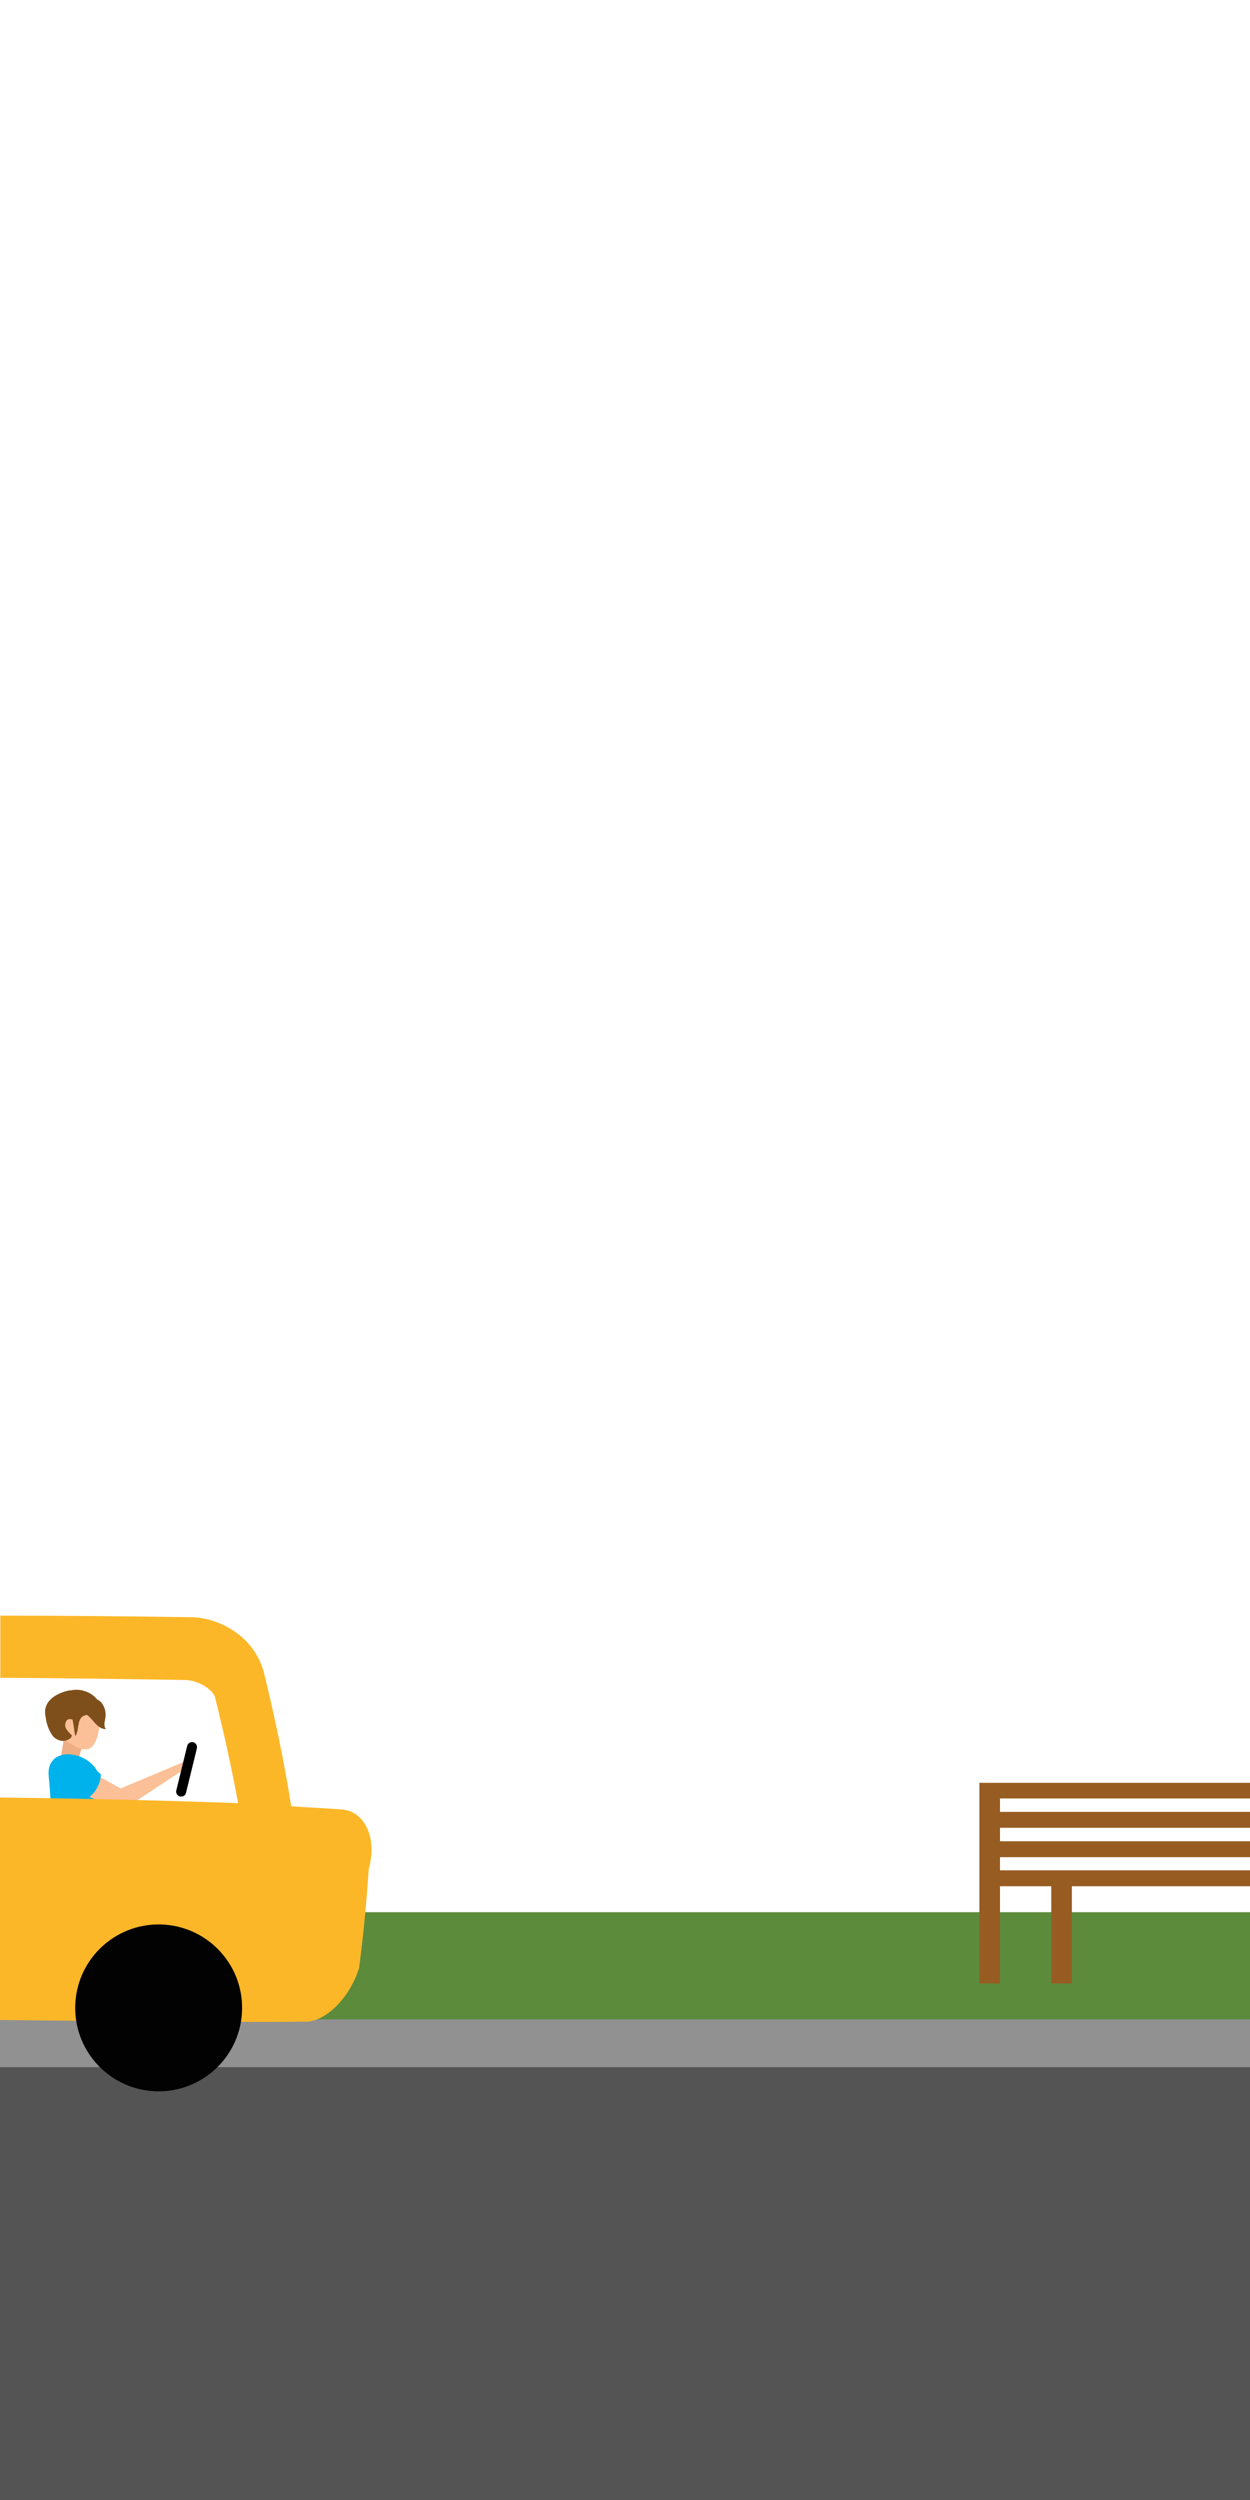 <?xml version="1.0" encoding="utf-8"?>
<!-- Generator: Adobe Illustrator 23.0.0, SVG Export Plug-In . SVG Version: 6.00 Build 0)  -->
<svg version="1.0" id="Calque_1" xmlns="http://www.w3.org/2000/svg" xmlns:xlink="http://www.w3.org/1999/xlink" x="0px" y="0px"
	 viewBox="0 0 400 800" style="enable-background:new 0 0 400 800;" xml:space="preserve">
<style type="text/css">
	.st0{fill:#5C8B3C;}
	.st1{fill:#545454;}
	.st2{fill:#919191;}
	.st3{fill:#52210A;}
	.st4{fill:#FAB689;}
	.st5{fill:#002D3E;}
	.st6{fill:#EDAE84;}
	.st7{fill:#FBC097;}
	.st8{fill:#00B2EB;}
	.st9{fill:#003E53;}
	.st10{fill:#7F4F1B;}
	.st11{fill:#FCB728;}
	.st12{fill:#020202;}
	.st13{fill:#975C22;}
</style>
<rect y="611.9" class="st0" width="400" height="188.1"/>
<rect y="658.9" class="st1" width="400" height="141.1"/>
<rect y="646.2" class="st2" width="400" height="15.3"/>
<polygon class="st3" points="78.4,633.4 85.2,632 79.3,638 76,634.6 "/>
<polygon class="st4" points="27.4,611.4 52.8,618 76.7,635.6 79.5,633.2 58.2,611.1 30,597.1 "/>
<polygon class="st5" points="26.4,595.6 37.9,600.1 36.3,606 34.8,606.5 35.8,607.5 34.2,613.8 25.6,610.3 22.4,600.9 "/>
<path class="st6" d="M20.8,554.1l-1.5,9.4c2,0.2,3.6,0.4,5.6,0.6c0.5-2.7,1.4-4.8,1.9-7.5C25.1,555.6,22.5,555.1,20.8,554.1z"/>
<path class="st7" d="M31.4,554.8c-0.5,1.9-1.2,4.1-3,4.8c-1.6,0.6-3.3-0.2-4.8-1c-1.9-1-3.5-2.3-4.7-4c-1.3-1.7-1.6-4-0.9-6
	c0.9-2.2,3.1-3.5,5.4-4.1C31.2,542,33,548.5,31.4,554.8z"/>
<path class="st8" d="M19.4,606.5l-2.5-3.6c0,0-0.1-23.2-1.3-34.3s14.9-8.2,16.3,0.5s0.8,33,0.8,33L19.4,606.5z"/>
<polygon class="st7" points="24.4,564.4 38.6,572.3 60.5,563.1 60,565.5 39,579.3 19.8,571.4 "/>
<path class="st8" d="M26.5,576.3c3.4-1.5,5.6-4.8,5.8-8.5c-1.3-1.2-2.7-2.2-4.3-3.1c-1.5-1-3.4-1.5-5.2-1.5c-1.9,0.1-3.6,1-4.6,2.6
	c-1.3,2.3-0.4,5.4,1.5,7.3S23.9,575.5,26.5,576.3z"/>
<polygon class="st9" points="32.5,598.6 33,609.8 26.3,612.4 24.6,610.9 24.3,613 17.1,614.8 16.9,602.9 "/>
<path class="st10" d="M23.2,550.3c-0.8-0.4-1.7-0.2-2.1,0.6c0,0,0,0,0,0.1c-0.4,0.8-0.3,1.7,0.2,2.4s1,1.3,1.7,1.9
	c-0.1,1.2-1.8,1.8-3,1.8c-1.3-0.1-2.4-0.7-3.2-1.7c-0.7-1-1.3-2.2-1.6-3.3c-0.3-0.8-0.5-1.6-0.5-2.5c0-0.8,0.3-1.7,1-2.2
	c2.5-1.7,3.1-5.3,5.9-6.2c2.9-1,6-0.4,8.4,1.5c2.3,2,3,5.3,1.7,8.1c-0.6-0.8-1.4-1.4-2.4-1.8c-1-0.4-2-0.3-2.9,0.3
	c-1.8,1.3-1,4.4-2.3,6.3C23.7,553.6,23.6,552,23.2,550.3z"/>
<path class="st10" d="M22.3,540.9c0,0-9.3,1.5-7.7,8.6s4.9-1.2,4.9-1.2l3.8-3.9L22.3,540.9z"/>
<path class="st10" d="M25.4,548c1.7-0.2,3.1,1.2,4.3,2.6s2.5,2.8,4.2,2.7c-0.8-0.9-0.4-2.3-0.2-3.5c0.3-1.7-0.1-3.5-1.2-4.9
	c-1.1-1.3-3-1.9-4.7-1.4C26.3,543.9,25.8,546.3,25.4,548z"/>
<path d="M58,574.9c-0.1,0-0.3,0-0.4,0c-0.8-0.2-1.4-1.1-1.2-1.9l3.5-14.3c0.2-0.8,1-1.4,1.9-1.2c0.8,0.2,1.4,1,1.2,1.9v0.1
	l-3.5,14.3C59.3,574.5,58.7,574.9,58,574.9z"/>
<path class="st11" d="M109.1,579c-5.3-0.4-10.6-0.6-15.9-1c-2.3-14.4-5.3-28.8-8.8-43c-1.3-4.6-4-8.8-7.8-11.8
	c-4.4-3.5-9.9-5.6-15.5-5.7c-20.5-0.3-40.8-0.5-61-0.5v19.9c0.4,0,0.8,0,1.2,0c19.1,0.1,38.4,0.4,57.8,0.7c5.2,0.1,9.3,3.7,9.7,5.5
	c2.8,11.2,5.3,22.6,7.4,33.9c-25.5-0.9-50.9-1.5-76.2-1.8v71.2c47.5,0.5,87.2,0.8,96.9,0.5c6.6,0.7,14.8-7,18-17.1
	c1.4-10.6,2.4-21.1,3.1-31.7C120.8,588.1,116.7,579.4,109.1,579z"/>
<ellipse transform="matrix(1.817970e-02 -1 1 1.817970e-02 -592.651 681.543)" class="st12" cx="50.7" cy="642.5" rx="26.7" ry="26.7"/>
<polygon class="st13" points="320,598.5 320,594.3 400,594.3 400,589.2 320,589.2 320,584.9 400,584.9 400,579.8 320,579.8 
	320,575.5 400,575.5 400,570.5 313.4,570.5 313.4,575.5 313.4,579.8 313.4,584.9 313.4,589.2 313.4,594.3 313.4,634.7 320,634.7 
	320,603.6 336.4,603.6 336.4,634.7 343,634.7 343,603.6 400,603.6 400,598.5 "/>
</svg>
